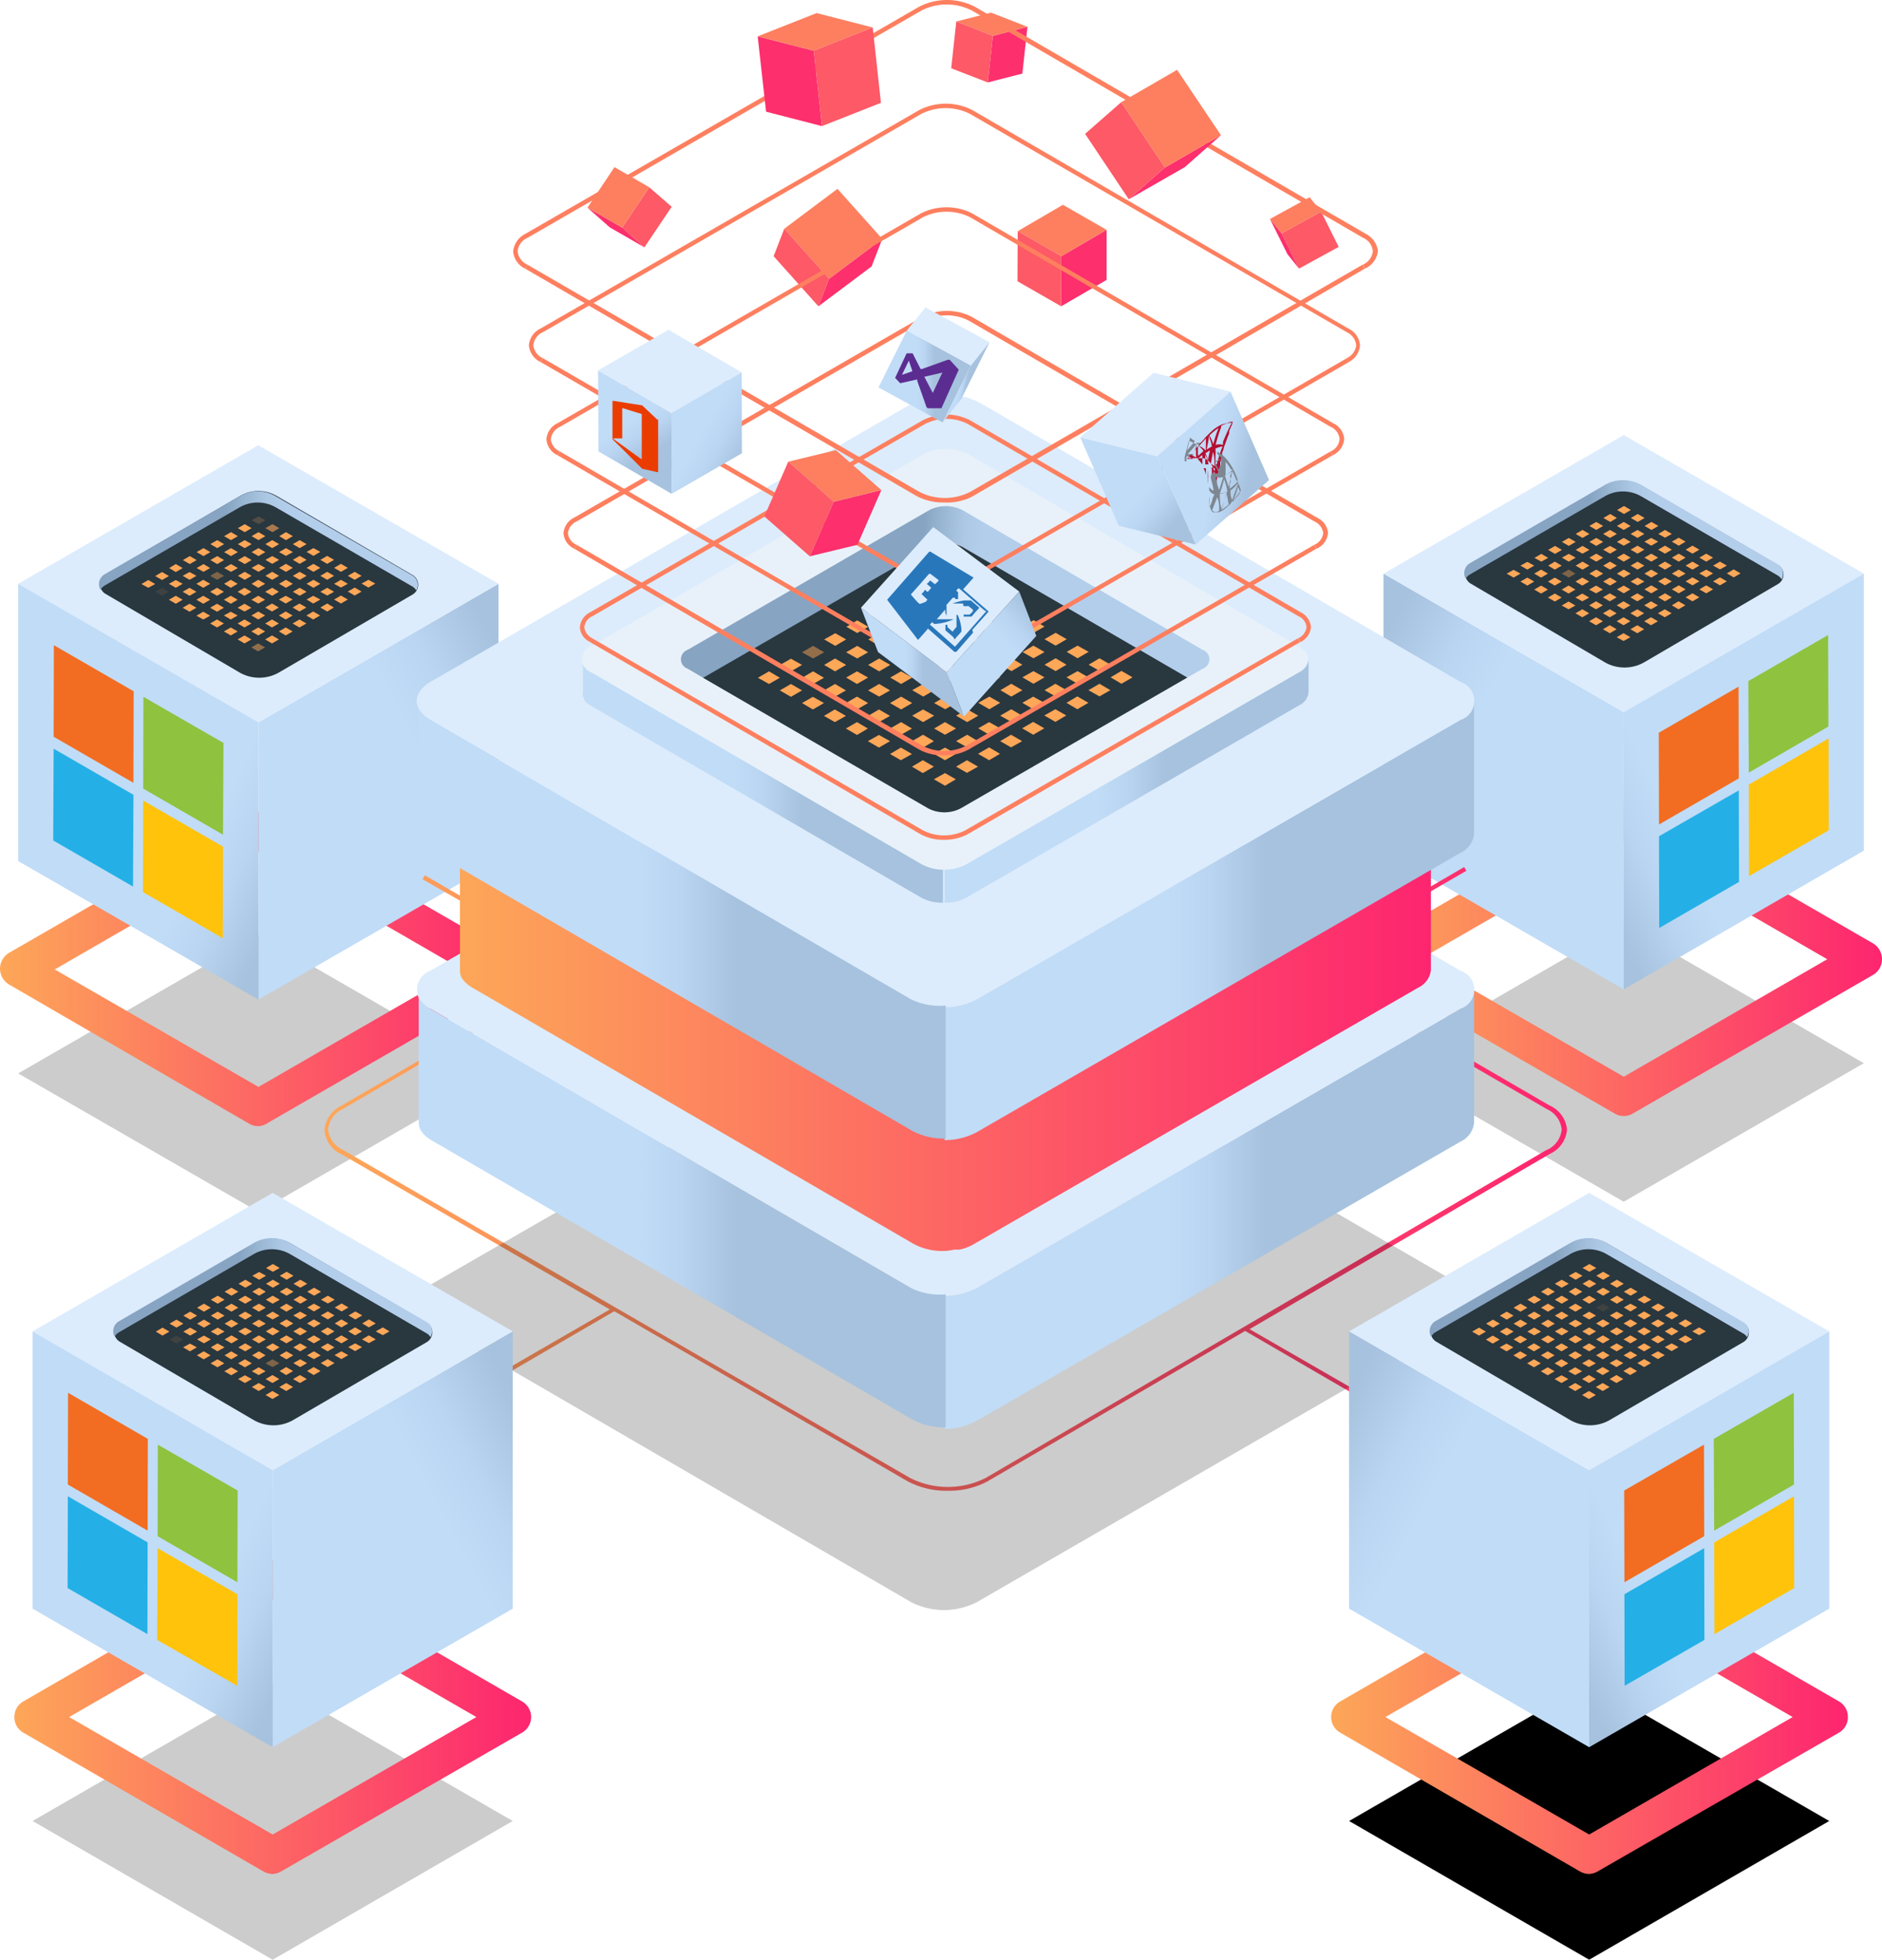 <svg xmlns="http://www.w3.org/2000/svg" xmlns:xlink="http://www.w3.org/1999/xlink" viewBox="0 0 84.9 88.42" xmlns:v="https://vecta.io/nano"><style><![CDATA[.Z{isolation:isolate}.AG{opacity:.4}.AH{opacity:.1}.AI{opacity:.5}.AJ{opacity:.2}.AK{fill:#dcecfc}.AL{opacity:.6}.AM{fill:#fd7f5f}.AN{fill:#fd2f6d}.AO{fill:#fd5966}.AP{fill:#29373f}.AQ{fill:#fda758}.AR{fill:#8fc23e}.AS{fill:#f26d21}.AT{fill:#ffc30c}.AU{fill:#24b0e6}]]></style><defs><linearGradient id="A" x1="-490.88" y1="939.86" x2="-467.57" y2="939.86" gradientUnits="userSpaceOnUse"><stop offset="0" stop-color="#fda758"/><stop offset="1" stop-color="#fd256f"/></linearGradient><linearGradient id="B" x1="76.3" y1="39.76" x2="50.99" y2="26.32" gradientUnits="userSpaceOnUse"><stop offset=".42" stop-color="#c1dcf7"/><stop offset=".5" stop-color="#bad5f1"/><stop offset=".6" stop-color="#a7c3df"/><stop offset=".61" stop-color="#a6c2de"/></linearGradient><linearGradient id="C" x1="84" y1="32.76" x2="63.27" y2="42.48" xlink:href="#B"/><linearGradient id="D" x1="-471.65" y1="920.48" x2="-486.51" y2="920.48" gradientUnits="userSpaceOnUse"><stop offset=".42" stop-color="#b3ceeb"/><stop offset=".48" stop-color="#acc8e5"/><stop offset=".55" stop-color="#99b6d3"/><stop offset=".61" stop-color="#87a4c2"/></linearGradient><linearGradient id="E" x1="-552.47" y1="940.32" x2="-529.16" y2="940.32" xlink:href="#A"/><linearGradient id="F" x1="8.6" y1="40.22" x2="33.91" y2="26.78" xlink:href="#B"/><linearGradient id="G" x1=".9" y1="33.22" x2="21.63" y2="42.94" xlink:href="#B"/><linearGradient id="H" x1="-533.24" y1="920.94" x2="-548.11" y2="920.94" xlink:href="#D"/><linearGradient id="I" x1="-537.86" y1="947.54" x2="-481.81" y2="947.54" xlink:href="#A"/><linearGradient id="J" x1="-509.89" y1="951.14" x2="-485.97" y2="951.14" xlink:href="#B"/><linearGradient id="K" x1="-533.7" y1="951.15" x2="-509.86" y2="951.15" xlink:href="#B"/><linearGradient id="L" x1="-531.84" y1="941.93" x2="-487.97" y2="941.93" xlink:href="#A"/><linearGradient id="M" x1="-509.89" y1="938.11" x2="-485.97" y2="938.11" xlink:href="#B"/><linearGradient id="N" x1="-526.24" y1="931.82" x2="-509.85" y2="931.82" xlink:href="#B"/><linearGradient id="O" x1="-509.88" y1="931.82" x2="-493.43" y2="931.82" xlink:href="#B"/><linearGradient id="P" x1="-502.52" y1="926.79" x2="-516.73" y2="925.88" xlink:href="#D"/><linearGradient id="Q" x1="-533.7" y1="938.12" x2="-509.86" y2="938.12" xlink:href="#B"/><linearGradient id="R" x1="-551.82" y1="974.05" x2="-528.51" y2="974.05" xlink:href="#A"/><linearGradient id="S" x1="9.25" y1="73.95" x2="34.55" y2="60.51" xlink:href="#B"/><linearGradient id="T" x1="1.55" y1="66.95" x2="22.28" y2="76.67" xlink:href="#B"/><linearGradient id="U" x1="-532.59" y1="954.68" x2="-547.46" y2="954.68" xlink:href="#D"/><linearGradient id="V" x1="-492.44" y1="974.05" x2="-469.13" y2="974.05" xlink:href="#A"/><linearGradient id="W" x1="74.74" y1="73.96" x2="49.43" y2="60.51" xlink:href="#B"/><linearGradient id="X" x1="82.44" y1="66.95" x2="61.71" y2="76.68" xlink:href="#B"/><linearGradient id="Y" x1="-473.21" y1="954.68" x2="-488.07" y2="954.68" xlink:href="#D"/><linearGradient id="Z" x1="48.26" y1="19.41" x2="56.04" y2="26.34" xlink:href="#B"/><linearGradient id="a" x1="51.06" y1="20.49" x2="59.75" y2="21.99" xlink:href="#B"/><clipPath  transform="translate(552.47 -896.58)"><path d="M-498.43 916.88l-.13-.17.13-.21.13.17-.13.21z" fill="none"/></clipPath><linearGradient id="c" x1="26.19" y1="15.67" x2="31.32" y2="23.69" xlink:href="#B"/><linearGradient id="d" x1="27.45" y1="17.03" x2="37.6" y2="22.78" xlink:href="#B"/><linearGradient id="e" x1="39.63" y1="16.99" x2="43.8" y2="16.99" xlink:href="#B"/><linearGradient id="f" x1="42.76" y1="17.09" x2="44.18" y2="17.37" xlink:href="#B"/><linearGradient id="g" x1="38.84" y1="29.87" x2="43.49" y2="29.87" xlink:href="#B"/><linearGradient id="h" x1="42.01" y1="31.99" x2="49.86" y2="24.83" xlink:href="#B"/><path id="i" d="M73.26 23.19l-.31-.18.31-.18.31.18-.31.18z"/><path id="j" d="M77.59 25.69l-.31-.17.31-.18.31.18-.31.17z"/><path id="k" d="M72.64 23.55l-.31-.18.31-.18.3.18-.3.18z"/><path id="l" d="M74.49 24.62l-.31-.18.31-.17.31.17-.31.18z"/><path id="m" d="M75.72 27.49l-.3-.18.3-.18.31.18-.31.18z"/><path id="n" d="M42.66 26.26l-.5-.28.5-.29.49.29-.49.28z"/><path id="o" d="M43.65 26.84l-.5-.29.5-.29.5.29-.5.29z"/><path id="p" d="M44.64 27.41l-.49-.29.49-.28.5.28-.5.29z"/><path id="q" d="M45.63 27.98l-.49-.28.49-.29.5.29-.5.28z"/><path id="r" d="M50.59 30.85l-.49-.29.49-.29.5.29-.5.29z"/><path id="s" d="M41.66 26.84l-.5-.29.5-.28.5.28-.5.29z"/><path id="t" d="M44.64 28.56l-.5-.29.5-.29.49.29-.49.29z"/><path id="u" d="M48.61 30.85l-.5-.29.5-.28.49.28-.49.29z"/><path id="v" d="M11.41 64.05l-6-3.51a.52.52 0 0 1 0-.9l6.08-3.54a1.62 1.62 0 0 1 1.62 0l6.15 3.58a.51.51 0 0 1 0 .87l-6 3.5a1.79 1.79 0 0 1-1.85 0z"/><path id="w" d="M14.16 59.17l-.3-.18.3-.17.31.17-.31.18z"/><path id="x" d="M71.69 88.42l10.83-6.26-10.83-6.25-10.83 6.25 10.83 6.26z"/></defs><path d="M73.25 54.22l10.83-6.25-10.83-6.26-10.84 6.26 10.84 6.25z" class="AJ"/><path d="M-479.22 946.93a.74.74 0 0 1-.41-.11l-10.84-6.25a.84.84 0 0 1-.41-.71.84.84 0 0 1 .41-.72l10.84-6.25a.8.8 0 0 1 .82 0l10.83 6.25a.82.82 0 0 1 .41.72.81.81 0 0 1-.41.71l-10.83 6.25a.77.77 0 0 1-.41.11zm-9.19-7.07l9.19 5.3 9.18-5.3-9.18-5.31z" transform="translate(552.47 -896.58)" fill="url(#A)"/><path d="M62.41 38.38l10.84 6.26V32.13l-10.84-6.25v12.5z" fill="url(#B)"/><path d="M73.25 32.13l10.83-6.25-10.83-6.25-10.83 6.25 10.83 6.25z" class="AK"/><path d="M73.25 44.64l10.83-6.26v-12.5l-10.83 6.25v12.51z" fill="url(#C)"/><path d="M72.36 29.86l-6-3.52a.51.51 0 0 1 0-.89l6.07-3.54a1.64 1.64 0 0 1 1.63 0l6.15 3.58a.5.5 0 0 1 0 .86l-6 3.51a1.79 1.79 0 0 1-1.85 0z" class="AP"/><path d="M-486.16 922.5l6.09-3.53a1.64 1.64 0 0 1 1.63 0l6.16 3.57a.52.52 0 0 1 .18.18.5.5 0 0 0-.18-.68l-6.16-3.58a1.64 1.64 0 0 0-1.63 0l-6.09 3.53a.52.52 0 0 0-.19.7.5.5 0 0 1 .19-.19z" transform="translate(552.47 -896.58)" fill="url(#D)"/><g class="AQ"><use xlink:href="#i" class="AJ"/><use xlink:href="#i" x="0.62" y="0.36" class="AL"/><use xlink:href="#i" x="1.24" y="0.72" class="AG"/><path d="M75.11 24.26l-.3-.17.3-.18.31.18-.31.17z"/><use xlink:href="#i" x="2.47" y="1.43" class="AG"/><use xlink:href="#i" x="3.09" y="1.79"/><use xlink:href="#i" x="3.71" y="2.15" class="AG"/><use xlink:href="#j"/><use xlink:href="#i" x="4.95" y="2.86"/><use xlink:href="#k"/><use xlink:href="#i" x="-0.01" y="0.72"/><use xlink:href="#i" x="0.61" y="1.08"/><use xlink:href="#l"/><use xlink:href="#i" x="1.85" y="1.79"/><use xlink:href="#i" x="2.47" y="2.15"/><use xlink:href="#i" x="3.09" y="2.51"/><use xlink:href="#l" x="2.48" y="1.43"/><use xlink:href="#i" x="4.33" y="3.22"/><use xlink:href="#i" x="-1.25" y="0.72"/><use xlink:href="#i" x="-0.63" y="1.08"/><use xlink:href="#j" x="-4.34" y="-1.07"/><use xlink:href="#i" x="0.61" y="1.79" class="AH"/><use xlink:href="#i" x="1.23" y="2.15" class="AG"/><use xlink:href="#i" x="1.85" y="2.51" class="AG"/><use xlink:href="#j" x="-1.86" y="0.36"/><use xlink:href="#i" x="3.09" y="3.22"/><use xlink:href="#i" x="3.71" y="3.58"/><use xlink:href="#i" x="-1.87" y="1.08" class="AG"/><use xlink:href="#i" x="-1.25" y="1.44" class="AG"/><use xlink:href="#l" x="-1.86" y="0.36" class="AH"/><use xlink:href="#i" x="-0.01" y="2.15"/><use xlink:href="#i" x="0.61" y="2.51"/><use xlink:href="#i" x="1.23" y="2.87" class="AI"/><use xlink:href="#l" x="0.62" y="1.79" class="AG"/><use xlink:href="#i" x="2.47" y="3.58"/><use xlink:href="#i" x="3.09" y="3.94"/><use xlink:href="#i" x="-2.49" y="1.44"/><use xlink:href="#j" x="-6.2" y="-0.71"/><use xlink:href="#i" x="-1.25" y="2.15"/><use xlink:href="#i" x="-0.63" y="2.51" class="AL"/><use xlink:href="#i" x="-0.01" y="2.87"/><use xlink:href="#j" x="-3.72" y="0.72"/><use xlink:href="#i" x="1.23" y="3.58"/><use xlink:href="#i" x="1.85" y="3.94"/><use xlink:href="#m" class="AH"/><use xlink:href="#i" x="-3.11" y="1.8"/><use xlink:href="#l" x="-3.72" y="0.72"/><use xlink:href="#i" x="-1.87" y="2.51" class="AG"/><use xlink:href="#i" x="-1.25" y="2.87"/><use xlink:href="#i" x="-0.63" y="3.23" class="AH"/><path d="M73.25 26.77l-.31-.18.31-.17.3.17-.3.18z"/><use xlink:href="#i" x="0.6" y="3.94"/><use xlink:href="#i" x="1.22" y="4.3"/><use xlink:href="#i" x="1.84" y="4.66"/><use xlink:href="#j" x="-8.06" y="-0.35" class="AI"/><use xlink:href="#m" x="-5.58" y="-1.79"/><path d="M70.77 26.06l-.32-.18.32-.18.3.18-.3.18z" class="AG"/><use xlink:href="#i" x="-1.88" y="3.23"/><use xlink:href="#j" x="-5.59" y="1.08"/><use xlink:href="#i" x="-0.64" y="3.94" class="AH"/><use xlink:href="#i" x="-0.02" y="4.3" class="AG"/><use xlink:href="#i" x="0.6" y="4.66"/><use xlink:href="#i" x="1.22" y="5.02" class="AH"/><use xlink:href="#l" x="-5.59" y="1.08"/><use xlink:href="#i" x="-3.74" y="2.87" class="AG"/><use xlink:href="#i" x="-3.12" y="3.23"/><use xlink:href="#i" x="-2.5" y="3.59"/><use xlink:href="#j" x="-6.21" y="1.44"/><use xlink:href="#i" x="-1.26" y="4.3"/><use xlink:href="#i" x="-0.64" y="4.66"/><use xlink:href="#i" x="-0.02" y="5.02" class="AG"/><use xlink:href="#i" x="0.6" y="5.38"/><use xlink:href="#l" x="-6.21" y="1.44"/><use xlink:href="#i" x="-4.36" y="3.23" class="AH"/><use xlink:href="#i" x="-3.74" y="3.59"/><use xlink:href="#i" x="-3.12" y="3.95" class="AI"/><use xlink:href="#j" x="-6.83" y="1.8"/><use xlink:href="#i" x="-1.88" y="4.66"/><use xlink:href="#i" x="-1.26" y="5.02" class="AG"/><use xlink:href="#i" x="-0.64" y="5.38"/><use xlink:href="#j" x="-4.35" y="3.23" class="AI"/></g><path d="M78.87 30.73l.02 4.13 3.59-2.08-.01-4.13-3.6 2.08z" class="AR"/><path d="M74.83 33.06l.01 4.14 3.6-2.08-.01-4.14-3.6 2.08z" class="AS"/><path d="M78.89 35.4l.01 4.13 3.6-2.07-.01-4.14-3.6 2.08z" class="AT"/><path d="M74.84 37.73l.01 4.14 3.6-2.08-.01-4.13-3.6 2.07z" class="AU"/><path d="M11.66 54.68L.82 48.43l10.83-6.25 10.84 6.25-10.83 6.25z" class="AJ"/><path d="M-540.81 947.39a.78.78 0 0 1-.42-.11l-10.83-6.28a.84.84 0 0 1-.41-.71.84.84 0 0 1 .41-.72l10.83-6.25a.82.82 0 0 1 .83 0l10.83 6.25a.84.84 0 0 1 .41.72.84.84 0 0 1-.41.71l-10.83 6.25a.77.77 0 0 1-.41.14zm-9.19-7.07l9.19 5.3 9.18-5.3-9.18-5.31z" transform="translate(552.47 -896.58)" fill="url(#E)"/><path d="M22.49 38.85L11.66 45.1V32.59l10.83-6.25v12.51z" fill="url(#F)"/><path d="M11.66 32.59L.82 26.34l10.83-6.25 10.84 6.25-10.83 6.25z" class="AK"/><path d="M11.66 45.1L.82 38.85V26.34l10.84 6.25V45.1z" fill="url(#G)"/><path d="M10.77 30.32l-6-3.52a.51.51 0 0 1 0-.89l6.07-3.54a1.64 1.64 0 0 1 1.63 0l6.15 3.58a.51.51 0 0 1 0 .87l-6 3.5a1.79 1.79 0 0 1-1.85 0z" class="AP"/><path d="M-547.75 923l6.09-3.53a1.64 1.64 0 0 1 1.63 0l6.16 3.57a.52.52 0 0 1 .18.18.5.5 0 0 0-.18-.68l-6.16-3.57a1.59 1.59 0 0 0-1.63 0l-6.09 3.52a.52.52 0 0 0-.19.7.57.57 0 0 1 .19-.19z" transform="translate(552.47 -896.58)" fill="url(#H)"/><g class="AQ"><path d="M11.67 23.65l-.31-.18.3-.17.31.17-.3.18z" class="AJ"/><path d="M12.29 24.01l-.32-.18.32-.18.31.18-.31.18z" class="AL"/><use xlink:href="#m" x="-62.82" y="-3.12" class="AG"/><use xlink:href="#i" x="-59.74" y="1.54"/><use xlink:href="#l" x="-60.35" y="0.46" class="AG"/><use xlink:href="#i" x="-58.5" y="2.25"/><use xlink:href="#i" x="-57.88" y="2.61" class="AG"/><use xlink:href="#i" x="-57.26" y="2.97"/><use xlink:href="#l" x="-57.87" y="1.89"/><use xlink:href="#i" x="-62.22" y="0.82"/><use xlink:href="#i" x="-61.6" y="1.18"/><use xlink:href="#i" x="-60.98" y="1.54"/><use xlink:href="#j" x="-64.69" y="-0.61"/><use xlink:href="#i" x="-59.74" y="2.25"/><use xlink:href="#i" x="-59.12" y="2.61"/><use xlink:href="#i" x="-58.5" y="2.97"/><use xlink:href="#j" x="-62.21" y="0.82"/><use xlink:href="#i" x="-57.26" y="3.68"/><use xlink:href="#i" x="-62.84" y="1.18"/><use xlink:href="#i" x="-62.22" y="1.54"/><use xlink:href="#i" x="-61.6" y="1.9"/><use xlink:href="#l" x="-62.21" y="0.82" class="AH"/><use xlink:href="#i" x="-60.36" y="2.61" class="AG"/><use xlink:href="#i" x="-59.74" y="2.97" class="AG"/><use xlink:href="#i" x="-59.12" y="3.33"/><use xlink:href="#j" x="-62.83" y="1.18"/><use xlink:href="#i" x="-57.88" y="4.04"/><use xlink:href="#i" x="-63.46" y="1.54" class="AG"/><use xlink:href="#i" x="-62.84" y="1.9" class="AG"/><use xlink:href="#i" x="-62.22" y="2.26" class="AH"/><use xlink:href="#l" x="-62.83" y="1.18"/><use xlink:href="#i" x="-60.98" y="2.97"/><use xlink:href="#i" x="-60.36" y="3.33" class="AI"/><use xlink:href="#i" x="-59.74" y="3.69" class="AG"/><path d="M14.13 27.23l-.3-.18.3-.17.32.17-.32.18z"/><use xlink:href="#k" x="-57.88" y="4.04"/><use xlink:href="#i" x="-64.08" y="1.9"/><use xlink:href="#i" x="-63.46" y="2.26"/><use xlink:href="#j" x="-67.17" y="0.11"/><use xlink:href="#i" x="-62.22" y="2.97" class="AL"/><use xlink:href="#m" x="-64.07" y="-0.97"/><path d="M12.28 26.88l-.32-.18.32-.18.3.18-.3.18z"/><use xlink:href="#l" x="-61.6" y="2.61"/><use xlink:href="#i" x="-59.75" y="4.4"/><use xlink:href="#i" x="-59.13" y="4.76" class="AH"/><use xlink:href="#i" x="-64.7" y="2.26"/><path d="M9.18 25.8l-.31-.17.31-.18.3.18-.3.17z"/><path d="M9.79 26.16l-.31-.18.31-.18.32.18-.32.18z" class="AG"/><use xlink:href="#m" x="-65.31" y="-0.97"/><use xlink:href="#i" x="-62.23" y="3.69" class="AH"/><use xlink:href="#j" x="-65.94" y="1.54"/><use xlink:href="#i" x="-60.99" y="4.4"/><use xlink:href="#i" x="-60.37" y="4.76"/><use xlink:href="#i" x="-59.75" y="5.12"/><use xlink:href="#m" x="-67.79" y="-1.68" class="AI"/><use xlink:href="#l" x="-65.94" y="1.54"/><use xlink:href="#i" x="-64.09" y="3.33" class="AG"/><use xlink:href="#i" x="-63.47" y="3.69"/><use xlink:href="#i" x="-62.85" y="4.05"/><use xlink:href="#j" x="-66.56" y="1.9" class="AH"/><use xlink:href="#i" x="-61.61" y="4.76" class="AG"/><use xlink:href="#i" x="-60.99" y="5.12"/><use xlink:href="#i" x="-60.37" y="5.48" class="AH"/><path d="M7.31 26.17L7 25.99l.31-.18.31.18-.31.18z"/><use xlink:href="#l" x="-66.56" y="1.9" class="AG"/><use xlink:href="#i" x="-64.71" y="3.69"/><use xlink:href="#i" x="-64.09" y="4.05"/><use xlink:href="#i" x="-63.47" y="4.41"/><use xlink:href="#l" x="-64.08" y="3.33"/><use xlink:href="#i" x="-62.23" y="5.12"/><use xlink:href="#i" x="-61.61" y="5.48" class="AG"/><use xlink:href="#i" x="-60.99" y="5.84"/><use xlink:href="#j" x="-70.9" y="0.83"/><path d="M7.31 26.88L7 26.7l.31-.18.31.18-.31.18z" class="AH"/><use xlink:href="#i" x="-65.33" y="4.05"/><use xlink:href="#i" x="-64.71" y="4.41" class="AI"/><use xlink:href="#j" x="-68.42" y="2.26"/><use xlink:href="#i" x="-63.47" y="5.12"/><use xlink:href="#i" x="-62.85" y="5.48" class="AG"/><use xlink:href="#i" x="-62.23" y="5.84"/><path d="M11.64 29.39l-.3-.18.3-.18.32.18-.32.18z" class="AI"/></g><path d="M6.03 31.19l-.01 4.13-3.6-2.08.01-4.13 3.6 2.08z" class="AS"/><path d="M10.08 33.52l-.02 4.14-3.6-2.08.01-4.14 3.61 2.08z" class="AR"/><path d="M6.02 35.86L6 40l-3.6-2.08.02-4.14 3.6 2.08z" class="AU"/><path d="M10.06 38.2l-.01 4.13-3.6-2.08.01-4.13 3.6 2.08z" class="AT"/><path d="M-482.58 946.45l-11-6.39 7.26-4.19-.1-.17-7.38 4.3-14.32-8.31a4 4 0 0 0-3.62 0l-14.5 8.47-7.07-4.09-.1.18 7 4-10.66 6.22a1.33 1.33 0 0 0-.76 1.1 1.3 1.3 0 0 0 .77 1.09l12.1 7-8.49 4.91.1.17 8.59-5 13.23 7.67a3.7 3.7 0 0 0 1.81.43 3.67 3.67 0 0 0 1.81-.43l11.61-6.78 8.6 5 .1-.18-8.5-4.9 13.55-7.91a1.32 1.32 0 0 0 .77-1.1 1.33 1.33 0 0 0-.8-1.09zm-.1 2L-508 963.26a3.78 3.78 0 0 1-3.42 0l-25.58-14.8a1.14 1.14 0 0 1-.67-.92 1.13 1.13 0 0 1 .66-.92l25.36-14.8a3.41 3.41 0 0 1 1.71-.41 3.41 3.41 0 0 1 1.71.41l25.54 14.8a1.14 1.14 0 0 1 .67.92 1.13 1.13 0 0 1-.66.92z" transform="translate(552.47 -896.58)" fill="url(#I)"/><g class="AJ"><path d="M19.41 57.97a.91.91 0 0 0 0 1.71l21.7 12.61a3.26 3.26 0 0 0 2.95 0l21.83-12.61a.9.9 0 0 0 0-1.71L44.2 45.42a3.2 3.2 0 0 0-3 0z"/></g><path d="M-486.59 942.09l-21.83 12.61a3 3 0 0 1-1.44.35v6a3 3 0 0 0 1.44-.36l21.83-12.6a1.06 1.06 0 0 0 .62-.86v-6a1.06 1.06 0 0 1-.62.86z" transform="translate(552.47 -896.58)" fill="url(#J)"/><path d="M19.41 43.8a.91.91 0 0 0 0 1.71l21.7 12.61a3.26 3.26 0 0 0 2.95 0l21.83-12.61a.9.9 0 0 0 0-1.71L44.2 31.2a3.26 3.26 0 0 0-3 0z" class="AK"/><g transform="translate(552.47 -896.58)"><path d="M-511.37 954.7l-21.7-12.61a1.5 1.5 0 0 1-.31-.24l-.06-.07a.7.7 0 0 1-.14-.21.43.43 0 0 1 0-.07.75.75 0 0 1 0-.26v6a.8.8 0 0 0 .05.26h0 0a.85.85 0 0 0 .14.21l.06.07a2 2 0 0 0 .31.24l21.7 12.6a3 3 0 0 0 1.51.36v-6a3 3 0 0 1-1.56-.28z" fill="url(#K)"/><path class="Z" d="M-488.54 931.54l-20.06 11.59a2.94 2.94 0 0 1-.63.24h-.24a2.91 2.91 0 0 1-1.84-.27l-19.94-11.59a1.24 1.24 0 0 1-.28-.22l-.07-.06a1.45 1.45 0 0 1-.12-.19.43.43 0 0 0 0-.07.69.69 0 0 1 0-.24v9.67a.69.69 0 0 0 .05.24h0a.59.59 0 0 0 .13.19.2.2 0 0 0 .06.07 1.6 1.6 0 0 0 .28.22l19.94 11.58a2.72 2.72 0 0 0 1.39.32h0a2.32 2.32 0 0 0 .45-.06h.24a2.17 2.17 0 0 0 .63-.24l20.06-11.58a1 1 0 0 0 .57-.79v-9.67a1 1 0 0 1-.62.86z" fill="url(#L)"/><path d="M-486.59 929.06l-21.83 12.61a3 3 0 0 1-1.44.35v6a3.07 3.07 0 0 0 1.44-.35l21.83-12.61a1.06 1.06 0 0 0 .62-.86v-6a1 1 0 0 1-.62.86z" fill="url(#M)"/></g><path d="M19.41 30.77c-.81.48-.82 1.24 0 1.71l21.7 12.61a3.26 3.26 0 0 0 2.95 0l21.83-12.61a.9.9 0 0 0 0-1.71L44.2 18.17a3.26 3.26 0 0 0-3 0z" class="AK"/><g transform="translate(552.47 -896.58)"><path d="M-510.89 935.57l-14.91-8.66a1 1 0 0 1-.28-.24v-.07a.58.58 0 0 1-.09-.27v1.49a.48.48 0 0 0 0 .2l.05.07v.07a.8.8 0 0 0 .27.24l14.92 8.67a2 2 0 0 0 1 .24v-1.49a2.05 2.05 0 0 1-.96-.25z" fill="url(#N)"/><path d="M-493.86 926.91l-15 8.66a2.09 2.09 0 0 1-1 .25v1.49a2 2 0 0 0 1-.24l15-8.67a.71.71 0 0 0 .42-.59v-1.49a.71.71 0 0 1-.42.59z" fill="url(#O)"/></g><path d="M26.67 29.16a.62.62 0 0 0 0 1.17l14.91 8.66a2.18 2.18 0 0 0 2 0l15-8.66c.56-.32.57-.85 0-1.17l-14.91-8.67a2.27 2.27 0 0 0-2 0z" fill="#e8f1f9"/><path d="M-498.21 926.75l-.7.4-10.22 5.9a1.59 1.59 0 0 1-1.47 0l-10.15-5.89-.7-.41a.45.45 0 0 1 0-.85l10.91-6.31a1.67 1.67 0 0 1 1.48 0l10.84 6.31a.45.45 0 0 1 .01.85z" transform="translate(552.47 -896.58)" fill="url(#P)"/><path d="M53.56 30.57l-10.22 5.9a1.59 1.59 0 0 1-1.47 0l-10.15-5.89 10.22-5.9a1.61 1.61 0 0 1 1.48 0z" class="AP"/><g class="AQ"><use xlink:href="#n" class="AJ"/><use xlink:href="#o" class="AL"/><use xlink:href="#p" class="AG"/><use xlink:href="#q"/><use xlink:href="#n" x="3.97" y="2.29" class="AG"/><use xlink:href="#o" x="3.97" y="2.29"/><use xlink:href="#p" x="3.97" y="2.29" class="AG"/><use xlink:href="#q" x="3.97" y="2.29"/><use xlink:href="#r"/><use xlink:href="#s"/><use xlink:href="#q" x="-2.98" y="-0.57"/><use xlink:href="#n" x="0.99" y="1.72"/><use xlink:href="#t"/><use xlink:href="#s" x="3.97" y="2.29"/><use xlink:href="#q" x="0.99" y="1.72"/><use xlink:href="#t" x="2.98" y="1.72"/><use xlink:href="#u"/><use xlink:href="#n" x="6.94" y="5.16"/><use xlink:href="#q" x="-4.97" y="-0.57"/><use xlink:href="#t" x="-2.98" y="-0.57"/><use xlink:href="#s" x="0.99" y="1.72"/><use xlink:href="#q" x="-1.99" y="1.15" class="AH"/><use xlink:href="#q" x="-1" y="1.72" class="AG"/><use xlink:href="#t" x="0.99" y="1.72" class="AG"/><use xlink:href="#s" x="4.96" y="4.01"/><use xlink:href="#q" x="1.98" y="3.44"/><use xlink:href="#r" x="-1.99" y="1.15"/><use xlink:href="#u" x="-8.94" y="-2.86" class="AG"/><use xlink:href="#s" x="-1" y="1.72" class="AG"/><use xlink:href="#q" x="-3.98" y="1.15" class="AH"/><use xlink:href="#t" x="-1.99" y="1.15"/><use xlink:href="#u" x="-4.97" y="-0.57"/><path d="M44.63 30.85l-.5-.28.5-.29.5.29-.5.28z" class="AI"/><use xlink:href="#r" x="-4.97" y="0.58" class="AG"/><use xlink:href="#p" x="1.97" y="4.59"/><use xlink:href="#u" x="-1" y="1.72"/><use xlink:href="#q" x="-6.96" y="0.58"/><use xlink:href="#r" x="-10.93" y="-1.71"/><use xlink:href="#u" x="-7.95" y="-1.14"/><path d="M41.65 30.28l-.5-.28.5-.29.5.29-.5.28z" class="AL"/><use xlink:href="#r" x="-7.95" y="0.01"/><use xlink:href="#p" x="-1.01" y="4.02"/><use xlink:href="#u" x="-3.98" y="1.15"/><use xlink:href="#n" x="2.96" y="6.31"/><use xlink:href="#o" x="2.96" y="6.31" class="AH"/><use xlink:href="#u" x="-10.93" y="-1.71"/><use xlink:href="#n" x="-3.99" y="3.45"/><use xlink:href="#o" x="-3.99" y="3.45" class="AG"/><use xlink:href="#p" x="-3.99" y="3.45"/><use xlink:href="#u" x="-6.96" y="0.58" class="AH"/><use xlink:href="#n" x="-0.02" y="5.74"/><use xlink:href="#o" x="-0.02" y="5.74"/><use xlink:href="#p" x="-0.02" y="5.74"/><use xlink:href="#q" x="-0.02" y="5.74"/><path d="M36.68 29.71l-.5-.28.5-.29.5.29-.5.28z" class="AI"/><use xlink:href="#r" x="-12.92" y="-0.56"/><use xlink:href="#p" x="-5.98" y="3.45" class="AG"/><use xlink:href="#n" x="-3" y="5.17"/><use xlink:href="#o" x="-3" y="5.17"/><use xlink:href="#p" x="-3" y="5.17" class="AH"/><use xlink:href="#q" x="-3" y="5.17" class="AG"/><use xlink:href="#n" x="0.97" y="7.46"/><use xlink:href="#t" x="-0.02" y="5.74" class="AH"/><use xlink:href="#p" x="-8.96" y="2.88"/><use xlink:href="#n" x="-5.98" y="4.6" class="AG"/><use xlink:href="#n" x="-4.99" y="5.17"/><use xlink:href="#o" x="-4.99" y="5.17"/><use xlink:href="#q" x="-5.98" y="4.6"/><use xlink:href="#n" x="-2.01" y="6.89"/><use xlink:href="#t" x="-3" y="5.17"/><use xlink:href="#s" x="0.97" y="7.46" class="AG"/><use xlink:href="#q" x="-2.01" y="6.89"/><use xlink:href="#n" x="-7.97" y="4.6"/><use xlink:href="#o" x="-7.97" y="4.6" class="AH"/><use xlink:href="#p" x="-7.97" y="4.6"/><use xlink:href="#q" x="-7.97" y="4.6" class="AI"/><use xlink:href="#t" x="-5.98" y="4.6"/><use xlink:href="#s" x="-2.01" y="6.89"/><use xlink:href="#q" x="-4.99" y="6.32" class="AG"/><use xlink:href="#r" x="-8.96" y="4.03"/><use xlink:href="#u" x="-5.98" y="4.6" class="AI"/></g><path d="M-511.37 941.67l-21.7-12.61a1.92 1.92 0 0 1-.31-.23l-.06-.08a.66.66 0 0 1-.14-.2.43.43 0 0 0 0-.07.86.86 0 0 1 0-.27v6a.75.75 0 0 0 .05.26h0 0a.85.85 0 0 0 .14.21l.06.07a1.5 1.5 0 0 0 .31.24l21.7 12.61a3 3 0 0 0 1.51.35v-6a3 3 0 0 1-1.56-.28z" transform="translate(552.47 -896.58)" fill="url(#Q)"/><g class="AM"><path d="M42.58 26.47a2.37 2.37 0 0 1-1.2-.29l-17-9.85.11-.17 17 9.85a2.46 2.46 0 0 0 2.21 0l17.06-9.85.1.17-17.06 9.85a2.41 2.41 0 0 1-1.22.29z"/><path d="M58.66 28.97l-.1-.17a.64.64 0 0 0 .38-.51.6.6 0 0 0-.37-.49l-14.91-8.67a2.12 2.12 0 0 0-1.93 0l-15 8.67a.6.6 0 0 0-.37.5.63.63 0 0 0 .37.5l-.1.17a.78.78 0 0 1-.47-.67.83.83 0 0 1 .47-.68l15-8.66a2.35 2.35 0 0 1 2.13 0l14.91 8.66a.83.83 0 0 1 .47.67.82.82 0 0 1-.48.68z"/></g><g class="Z"><path d="M26.5 9.37l1.01.89 1.56.9-1-.89-1.57-.9z" class="AN"/><path d="M28.07 10.27l1 .89 1.23-1.83-1.01-.88-1.22 1.82z" class="AO"/><path d="M27.72 7.54L26.5 9.37l1.57.9 1.22-1.82-1.57-.91z" class="AM"/><path d="M36.53 25.1l2.15-.52 1.08-2.47-2.15.53-1.08 2.46z" class="AN"/><path d="M37.61 22.64l2.15-.53-2.05-1.8-2.15.52 2.05 1.81z" class="AM"/><path d="M35.56 20.83l-1.08 2.47 2.05 1.8 1.08-2.46-2.05-1.81z" class="AO"/><path d="M47.87 13.82l2.05-1.19v-2.26l-2.04 1.19-.01 2.26z" class="AN"/><path d="M47.88 11.56l2.04-1.19-1.97-1.13-2.04 1.19 1.97 1.13z" class="AM"/><path d="M45.91 10.43l-.01 2.26 1.97 1.13.01-2.26-1.97-1.13z" class="AO"/><path d="M58.6 12.12l1.79-.98-.79-1.59-1.79.98.79 1.59z" class="AO"/><path d="M57.81 10.53l1.79-.98-.52-.65-1.79.98.52.65z" class="AM"/><path d="M57.29 9.88l.79 1.59.52.65-.79-1.59-.52-.65z" class="AN"/><path d="M36.92 13.82l2.4-1.8.48-1.24-2.4 1.8-.48 1.24z" class="AN"/><path d="M37.4 12.58l2.4-1.8-2.02-2.26-2.4 1.8 2.02 2.26z" class="AM"/><path d="M34.9 11.56l2.02 2.26.48-1.24-2.02-2.26-.48 1.24z" class="AO"/><path d="M44.56 3.72l1.56-.4.23-2.11-1.56.41-.23 2.1z" class="AN"/><path d="M44.79 1.62l1.56-.41-1.64-.64-1.57.4 1.65.65z" class="AM"/><path d="M43.14.97l-.23 2.11 1.65.64.23-2.1-1.65-.65z" class="AO"/></g><g class="AM"><path d="M59.39 24.76l-.1-.18a.64.64 0 0 0 .4-.53.65.65 0 0 0-.39-.52l-15.59-9.06a2.18 2.18 0 0 0-2 0l-15.7 9.06a.65.65 0 0 0-.39.53.65.65 0 0 0 .39.52l-.1.18a.84.84 0 0 1-.49-.7.85.85 0 0 1 .49-.71l15.7-9.06a2.48 2.48 0 0 1 2.22 0l15.59 9.07a.85.85 0 0 1 .49.69.87.87 0 0 1-.52.71zm.73-4.22l-.1-.17a.67.67 0 0 0 .41-.56.66.66 0 0 0-.4-.55L43.76 9.8a2.39 2.39 0 0 0-2.12 0l-16.38 9.46a.69.69 0 0 0-.41.56.67.67 0 0 0 .41.55l-.11.17a.87.87 0 0 1-.5-.72.87.87 0 0 1 .51-.73l16.38-9.46a2.56 2.56 0 0 1 2.32 0l16.27 9.46a.86.86 0 0 1 .51.72.89.89 0 0 1-.52.73zm.73-4.21l-.1-.17a.72.72 0 0 0 .43-.59.73.73 0 0 0-.42-.58l-17-9.85a2.44 2.44 0 0 0-2.2 0l-17.07 9.85a.72.72 0 0 0-.43.59.72.72 0 0 0 .43.58l-.11.17a.91.91 0 0 1-.52-.75.92.92 0 0 1 .53-.76l17.07-9.85a2.63 2.63 0 0 1 2.41 0l16.95 9.85a.91.91 0 0 1 .53.75.91.91 0 0 1-.5.76zm.73-4.21l-.1-.18a.74.74 0 0 0 .45-.61.73.73 0 0 0-.44-.6L43.85.48a2.5 2.5 0 0 0-2.29 0L23.8 10.73a.74.74 0 0 0-.45.61.75.75 0 0 0 .44.6l-.1.18a.94.94 0 0 1-.54-.78 1 1 0 0 1 .55-.79L41.47.3a2.75 2.75 0 0 1 2.5 0l17.64 10.25a1 1 0 0 1 .55.78 1 1 0 0 1-.58.79zM42.59 37.89a2.13 2.13 0 0 1-1.06-.25l-14.91-8.67.1-.17 14.91 8.66a2.1 2.1 0 0 0 1.92 0l15-8.66.1.17-15 8.67a2.22 2.22 0 0 1-1.06.25z"/><path d="M59.29 24.58L43.6 33.64a2.18 2.18 0 0 1-2 0l-15.59-9.06-.1.18 15.56 9.06a2.2 2.2 0 0 0 1.11.26 2.25 2.25 0 0 0 1.11-.26l15.69-9.06zm-16.71 5.7a2.3 2.3 0 0 1-1.15-.28l-16.28-9.46.11-.17 16.27 9.46a2.37 2.37 0 0 0 2.11 0l16.38-9.46.1.17L43.74 30a2.32 2.32 0 0 1-1.16.28zm0-7.61a2.54 2.54 0 0 1-1.25-.3L23.69 12.12l.1-.18 17.68 10.25a2.52 2.52 0 0 0 2.3 0l17.7-10.25.1.18-17.74 10.3a2.54 2.54 0 0 1-1.25.25z"/></g><path d="M12.3 88.42L1.47 82.16l10.83-6.25 10.83 6.25-10.83 6.26z" class="AJ"/><path d="M-540.17 981.13a.87.87 0 0 1-.41-.11l-10.83-6.26a.8.8 0 0 1-.41-.71.8.8 0 0 1 .41-.71l10.83-6.26a.85.85 0 0 1 .82 0l10.83 6.26a.81.81 0 0 1 0 1.42l-10.83 6.24a.84.84 0 0 1-.41.13zm-9.18-7.08l9.18 5.3 9.19-5.3-9.19-5.3z" transform="translate(552.47 -896.58)" fill="url(#R)"/><path d="M23.13 72.58L12.3 78.83v-12.5l10.83-6.26v12.51z" fill="url(#S)"/><path d="M12.3 66.33L1.47 60.07l10.83-6.25 10.83 6.25-10.83 6.26z" class="AK"/><path d="M12.3 78.83L1.47 72.58V60.07l10.83 6.26v12.5z" fill="url(#T)"/><use xlink:href="#v" class="AP"/><path d="M-547.1 956.69l6.08-3.53a1.64 1.64 0 0 1 1.63 0l6.17 3.58a.46.46 0 0 1 .17.17.49.49 0 0 0-.17-.68l-6.17-3.57a1.64 1.64 0 0 0-1.63 0l-6.08 3.53a.52.52 0 0 0-.2.7.55.55 0 0 1 .2-.2z" transform="translate(552.47 -896.58)" fill="url(#U)"/><g class="AQ"><use xlink:href="#j" x="-65.28" y="31.69" class="AJ"/><use xlink:href="#i" x="-60.33" y="34.55" class="AL"/><use xlink:href="#i" x="-59.71" y="34.91" class="AG"/><use xlink:href="#i" x="-59.09" y="35.27"/><use xlink:href="#j" x="-62.8" y="33.12" class="AG"/><use xlink:href="#i" x="-57.85" y="35.98"/><use xlink:href="#i" x="-57.23" y="36.34" class="AG"/><use xlink:href="#m" x="-59.08" y="32.4"/><path d="M17.27 60.24l-.32-.17.32-.18.3.18-.3.17z"/><use xlink:href="#l" x="-62.8" y="33.12"/><use xlink:href="#i" x="-60.95" y="34.91"/><use xlink:href="#i" x="-60.33" y="35.27"/><use xlink:href="#i" x="-59.71" y="35.63"/><use xlink:href="#w"/><path d="M14.79 59.53l-.32-.18.32-.18.3.18-.3.18z"/><use xlink:href="#m" x="-60.32" y="32.4"/><use xlink:href="#i" x="-57.24" y="37.06"/><use xlink:href="#j" x="-60.95" y="34.91"/><use xlink:href="#i" x="-62.19" y="34.91"/><use xlink:href="#k" x="-60.95" y="34.91"/><path d="M12.3 58.82l-.31-.18.31-.18.32.18-.32.18z"/><use xlink:href="#m" x="-62.8" y="31.69" class="AH"/><use xlink:href="#l" x="-60.95" y="34.91" class="AG"/><use xlink:href="#i" x="-59.1" y="36.7" class="AG"/><use xlink:href="#i" x="-58.48" y="37.06"/><use xlink:href="#i" x="-57.86" y="37.42"/><use xlink:href="#l" x="-58.47" y="36.34"/><use xlink:href="#i" x="-62.82" y="35.27" class="AG"/><use xlink:href="#i" x="-62.2" y="35.63" class="AG"/><use xlink:href="#i" x="-61.58" y="35.99" class="AH"/><use xlink:href="#j" x="-65.29" y="33.84"/><use xlink:href="#i" x="-60.34" y="36.7"/><use xlink:href="#i" x="-59.72" y="37.06" class="AI"/><use xlink:href="#i" x="-59.1" y="37.42" class="AG"/><use xlink:href="#i" x="-58.48" y="37.78"/><use xlink:href="#l" x="-59.09" y="36.7"/><use xlink:href="#i" x="-63.44" y="35.63"/><use xlink:href="#i" x="-62.82" y="35.99"/><use xlink:href="#i" x="-62.2" y="36.35"/><use xlink:href="#j" x="-65.91" y="34.2" class="AL"/><use xlink:href="#i" x="-60.96" y="37.06"/><use xlink:href="#i" x="-60.34" y="37.42"/><use xlink:href="#i" x="-59.72" y="37.78"/><use xlink:href="#j" x="-63.43" y="35.63"/><use xlink:href="#i" x="-58.48" y="38.49" class="AH"/><path d="M9.2 59.18L8.89 59l.31-.18.31.18-.31.18z"/><use xlink:href="#i" x="-63.44" y="36.35"/><use xlink:href="#i" x="-62.82" y="36.71" class="AG"/><use xlink:href="#l" x="-63.43" y="35.63"/><use xlink:href="#i" x="-61.58" y="37.42" class="AH"/><use xlink:href="#i" x="-60.96" y="37.78"/><use xlink:href="#i" x="-60.34" y="38.14"/><use xlink:href="#l" x="-60.95" y="37.06"/><use xlink:href="#m" x="-61.57" y="34.55"/><use xlink:href="#i" x="-64.68" y="36.35" class="AI"/><use xlink:href="#i" x="-64.06" y="36.71"/><use xlink:href="#j" x="-67.77" y="34.56" class="AG"/><use xlink:href="#i" x="-62.82" y="37.42"/><use xlink:href="#i" x="-62.2" y="37.78"/><use xlink:href="#k" x="-60.96" y="37.78" class="AH"/><path d="M12.29 61.68l-.31-.17.31-.18.32.18-.32.17z" class="AG"/><use xlink:href="#m" x="-62.81" y="34.55"/><use xlink:href="#i" x="-59.73" y="39.21" class="AH"/><use xlink:href="#i" x="-65.3" y="36.71"/><use xlink:href="#i" x="-64.68" y="37.07" class="AG"/><use xlink:href="#l" x="-65.29" y="35.99"/><path d="M9.81 60.97l-.3-.18.3-.18.32.18-.32.18z"/><use xlink:href="#m" x="-65.29" y="33.84"/><use xlink:href="#i" x="-62.21" y="38.5"/><use xlink:href="#j" x="-65.92" y="36.35"/><use xlink:href="#i" x="-60.97" y="39.21" class="AG"/><use xlink:href="#i" x="-60.35" y="39.57"/><use xlink:href="#m" x="-68.39" y="32.77"/><path d="M7.96 60.62l-.32-.18.32-.18.3.18-.3.18z" class="AH"/><use xlink:href="#l" x="-65.92" y="36.35"/><use xlink:href="#i" x="-64.07" y="38.14" class="AI"/><use xlink:href="#i" x="-63.45" y="38.5"/><use xlink:href="#i" x="-62.83" y="38.86"/><use xlink:href="#l" x="-63.44" y="37.78" class="AG"/><use xlink:href="#i" x="-61.59" y="39.57"/><use xlink:href="#i" x="-60.97" y="39.93" class="AI"/></g><path d="M6.67 64.92l-.01 4.14-3.6-2.08.01-4.14 3.6 2.08z" class="AS"/><path d="M10.72 67.25l-.01 4.14-3.6-2.08.01-4.13 3.6 2.07z" class="AR"/><path d="M6.66 69.59l-.01 4.14-3.6-2.08.01-4.14 3.6 2.08z" class="AU"/><path d="M10.71 71.93l-.01 4.13-3.61-2.07.02-4.14 3.6 2.08z" class="AT"/><use xlink:href="#x" class="AJ"/><path d="M-480.78 981.13a.87.87 0 0 1-.41-.11l-10.81-6.26a.81.81 0 0 1 0-1.42l10.83-6.26a.85.85 0 0 1 .82 0l10.83 6.26a.8.8 0 0 1 .41.71.8.8 0 0 1-.41.71l-10.85 6.24a.87.87 0 0 1-.41.13zm-9.19-7.08l9.19 5.3 9.18-5.3-9.18-5.3z" transform="translate(552.47 -896.58)" fill="url(#V)"/><path d="M60.86 72.58l10.83 6.25v-12.5l-10.83-6.26v12.51z" fill="url(#W)"/><use xlink:href="#x" y="-22.09" class="AK"/><path d="M71.69 78.83l10.83-6.25V60.07l-10.83 6.26v12.5z" fill="url(#X)"/><use xlink:href="#v" x="59.39" class="AP"/><path d="M-487.72 956.69l6.09-3.53a1.64 1.64 0 0 1 1.63 0l6.16 3.58a.42.42 0 0 1 .18.17.48.48 0 0 0-.18-.68l-6.16-3.57a1.64 1.64 0 0 0-1.63 0l-6.09 3.53a.52.52 0 0 0-.19.7.52.52 0 0 1 .19-.2z" transform="translate(552.47 -896.58)" fill="url(#Y)"/><g class="AQ"><use xlink:href="#j" x="-5.89" y="31.69" class="AJ"/><use xlink:href="#i" x="-0.94" y="34.55" class="AL"/><use xlink:href="#i" x="-0.32" y="34.91" class="AG"/><use xlink:href="#i" x="0.3" y="35.27"/><use xlink:href="#j" x="-3.41" y="33.12" class="AG"/><use xlink:href="#i" x="1.54" y="35.98"/><use xlink:href="#k" x="2.78" y="35.98" class="AG"/><use xlink:href="#i" x="2.77" y="36.7"/><use xlink:href="#j" x="-0.94" y="34.55"/><use xlink:href="#l" x="-3.41" y="33.12"/><use xlink:href="#i" x="-1.56" y="34.91"/><use xlink:href="#i" x="-0.94" y="35.27"/><use xlink:href="#i" x="-0.32" y="35.63"/><use xlink:href="#w" x="59.39"/><use xlink:href="#i" x="0.91" y="36.34"/><use xlink:href="#i" x="1.53" y="36.7"/><use xlink:href="#i" x="2.15" y="37.06"/><use xlink:href="#j" x="-1.56" y="34.91"/><path d="M70.45 58.1l-.31-.18.31-.18.32.18-.32.18z"/><use xlink:href="#m" x="-4.65" y="30.97"/><use xlink:href="#i" x="-1.57" y="35.63"/><path d="M72.31 59.18L72 59l.31-.18.31.18-.31.18z" class="AH"/><use xlink:href="#l" x="-1.56" y="34.91" class="AG"/><use xlink:href="#i" x="0.29" y="36.7" class="AG"/><use xlink:href="#i" x="0.91" y="37.06"/><use xlink:href="#i" x="1.53" y="37.42"/><use xlink:href="#l" x="0.92" y="36.34"/><use xlink:href="#i" x="-3.43" y="35.27" class="AG"/><use xlink:href="#i" x="-2.81" y="35.63" class="AG"/><use xlink:href="#i" x="-2.19" y="35.99" class="AH"/><use xlink:href="#j" x="-5.9" y="33.84"/><use xlink:href="#i" x="-0.95" y="36.7"/><use xlink:href="#i" x="-0.33" y="37.06" class="AI"/><use xlink:href="#i" x="0.29" y="37.42" class="AG"/><use xlink:href="#i" x="0.91" y="37.78"/><use xlink:href="#l" x="0.3" y="36.7"/><use xlink:href="#i" x="-4.05" y="35.63"/><use xlink:href="#i" x="-3.43" y="35.99"/><use xlink:href="#i" x="-2.81" y="36.35"/><use xlink:href="#j" x="-6.52" y="34.2" class="AL"/><use xlink:href="#i" x="-1.57" y="37.06"/><use xlink:href="#i" x="-0.95" y="37.42"/><use xlink:href="#i" x="-0.33" y="37.78"/><use xlink:href="#j" x="-4.04" y="35.63"/><use xlink:href="#i" x="0.91" y="38.49" class="AH"/><use xlink:href="#i" x="-4.67" y="35.99"/><use xlink:href="#i" x="-4.05" y="36.35"/><use xlink:href="#i" x="-3.43" y="36.71" class="AG"/><use xlink:href="#l" x="-4.04" y="35.63"/><use xlink:href="#i" x="-2.19" y="37.42" class="AH"/><use xlink:href="#i" x="-1.57" y="37.78"/><use xlink:href="#k" x="-0.33" y="37.78"/><use xlink:href="#l" x="-1.57" y="37.06"/><use xlink:href="#i" x="0.28" y="38.85"/><use xlink:href="#i" x="-5.29" y="36.35" class="AI"/><use xlink:href="#i" x="-4.67" y="36.71"/><use xlink:href="#j" x="-8.38" y="34.56" class="AG"/><use xlink:href="#i" x="-3.43" y="37.42"/><use xlink:href="#m" x="-5.28" y="33.48"/><use xlink:href="#i" x="-2.2" y="38.14" class="AH"/><use xlink:href="#j" x="-5.91" y="35.99" class="AG"/><use xlink:href="#i" x="-0.96" y="38.85"/><use xlink:href="#i" x="-0.34" y="39.21" class="AH"/><use xlink:href="#i" x="-5.91" y="36.71"/><use xlink:href="#i" x="-5.29" y="37.07" class="AG"/><use xlink:href="#w" x="54.42" y="1.44"/><use xlink:href="#i" x="-4.06" y="37.78"/><use xlink:href="#i" x="-3.44" y="38.14"/><use xlink:href="#i" x="-2.82" y="38.5"/><use xlink:href="#j" x="-6.53" y="36.35"/><use xlink:href="#i" x="-1.58" y="39.21" class="AG"/><use xlink:href="#i" x="-0.96" y="39.57"/><use xlink:href="#i" x="-6.54" y="37.07"/><use xlink:href="#i" x="-5.92" y="37.43" class="AH"/><use xlink:href="#l" x="-6.53" y="36.35"/><use xlink:href="#i" x="-4.68" y="38.14" class="AI"/><use xlink:href="#i" x="-4.06" y="38.5"/><use xlink:href="#i" x="-3.44" y="38.86"/><use xlink:href="#l" x="-4.05" y="37.78" class="AG"/><use xlink:href="#i" x="-2.2" y="39.57"/><use xlink:href="#i" x="-1.58" y="39.93" class="AI"/></g><path d="M77.31 64.92l.02 4.14 3.6-2.08-.01-4.14-3.61 2.08z" class="AR"/><path d="M73.27 67.25l.01 4.14 3.6-2.08-.01-4.13-3.6 2.07z" class="AS"/><path d="M77.33 69.59l.01 4.14 3.6-2.08-.01-4.14-3.6 2.08z" class="AT"/><path d="M73.28 71.93l.01 4.13 3.6-2.07-.01-4.14-3.6 2.08z" class="AU"/><g class="Z"><path d="M55.08 6.1l-1.63 1.44-2.53 1.45 1.63-1.43 2.53-1.46z" class="AN"/><path d="M52.55 7.56l-1.63 1.43-1.97-2.95 1.63-1.43 1.97 2.95z" class="AO"/><path d="M53.1 3.15l1.98 2.95-2.53 1.46-1.97-2.95 2.52-1.46z" class="AM"/><path d="M53.94 24.57l-3.47-.85-1.74-3.99 3.47.85 1.74 3.99z" fill="url(#Z)"/><path d="M52.2 20.58l-3.47-.85 3.31-2.91 3.47.85-3.31 2.91z" class="AK"/><path d="M55.51 17.67l1.74 3.99-3.31 2.91-1.74-3.99 3.31-2.91z" fill="url(#a)"/><path d="M54.21 19.9l-.15.18.09-.1h-.17v.27l-.08.1h0l.06-.31h0a2.87 2.87 0 0 1-.39.45h.28 0l-.09.1h-.23a.37.37 0 0 0 0 .22h-.09 0v-.16c0-.05.07-.3.11-.45l.08-.3h0 .05l.21.11.24.07zm-.66.42l.36-.42a.82.82 0 0 1-.22-.16l-.14.58" fill="#7d8791"/><path d="M55.6 19.02h0v.07a1.08 1.08 0 0 1-.08.19 1.11 1.11 0 0 1-.07.16v.12l-.06.14-.07.19-.06.17-.05.12c0 .09-.05.17-.08.25v.09.09c0 .08-.05.16-.08.23v.07h0v.1a2.46 2.46 0 0 0-.09.34c0 .09-.05.18-.06.22v.06l-.06.29h0v.15h0v.19.16.24-.24a5.61 5.61 0 0 0 0-.71 2.09 2.09 0 0 0-.08-.5.92.92 0 0 0-.23-.4.45.45 0 0 0-.35-.14h-.24-.47 0 0 0 .09a2.23 2.23 0 0 0 .21-.22l.09-.1h0l.08-.1.08-.09h0 0l.15-.18h0l.11-.13a.39.39 0 0 0 .08-.1.46.46 0 0 0 .07-.07l.12-.12.15-.14a1.53 1.53 0 0 1 .22-.16.91.91 0 0 1 .43-.16.66.66 0 0 1 .25-.08zm-.43.92a8.59 8.59 0 0 1 .4-.87 1.12 1.12 0 0 0-.49.15 2.45 2.45 0 0 1 .09.72m0 .1c0-.26 0-.52-.08-.77a7.17 7.17 0 0 0-.25.8.62.62 0 0 1 .33 0m-.28.88a7.63 7.63 0 0 1 .26-.81 1.31 1.31 0 0 0-.32.1 2 2 0 0 1 0 .35v.36m.14-1.64a2.55 2.55 0 0 0-.41.34 1.76 1.76 0 0 1 .17.39 6.94 6.94 0 0 1 .24-.73m-.18 1.73c0-.22 0-.43-.07-.65l-.1.54a.45.45 0 0 1 .17.11m-.26-1.35c0 .2-.07.4-.09.59l.23-.14h0a1.52 1.52 0 0 0-.11-.38v-.06m.11 2c0-.18.09-.36.14-.54a.18.18 0 0 0-.15-.07 4.14 4.14 0 0 1 0 .61m-.49-1.55h0l.12.08.11.1a2.7 2.7 0 0 1 0-.28v-.27l-.32.36m.41 1.59v.09a2.59 2.59 0 0 0 0-.61h0v.33h0a.57.57 0 0 1 0 .13m-.44-1.54a2.16 2.16 0 0 0 0 .44l.12-.11.12-.11a.66.66 0 0 0-.22-.22m.3.36v.46h.15a1.42 1.42 0 0 0-.14-.41m0-.09a2 2 0 0 1 .12.34c0-.16.06-.31.08-.47l-.2.13m-.65.07l.23.12a2.73 2.73 0 0 1 0-.41l-.06.07-.07.08-.06.07-.07.07m.34.2a1.59 1.59 0 0 1 .2.24v-.43a1 1 0 0 0-.21.19m-.51 0a.7.7 0 0 1 .32 0l-.19-.11-.13.13m.8.44a1 1 0 0 1 .08.25h0v-.3a.27.27 0 0 0-.11 0" fill="#b30f32"/><g class="Z"><path d="M54.92 20.92h0v.01-.01z" fill="#4a5056"/><path d="M55.31 20.69a2.32 2.32 0 0 1 .22.3 2 2 0 0 1 .12.21 3 3 0 0 1 .17.41c0 .15.1.3.14.45a.12.12 0 0 1 0 .1l-.17.22-.15.2-.09.09a.39.39 0 0 1-.08.1l-.17.15a1 1 0 0 1-.28.18.38.38 0 0 1-.18 0 .18.18 0 0 1-.14 0 .25.25 0 0 1-.08-.12 1.28 1.28 0 0 1-.05-.27v-.06-.25a1.26 1.26 0 0 0 0 .39.49.49 0 0 0 0 .11l.11-.3c0-.1.07-.2.1-.3a.33.33 0 0 1-.23-.19v-.15h0a.86.86 0 0 0 .07.1.31.31 0 0 0 .13.08h0a5.43 5.43 0 0 0-.13-.58s0-.13.06-.22h0a.49.49 0 0 0 .31 0h0l-.09-.19-.09-.14h0v-.1h0 0l.06.07.14.26h0 0c0-.07 0-.15.05-.22s0-.21.05-.31h0 0l-.29.16h0v-.07h0 .05l.24-.12h0a2.24 2.24 0 0 0-.2-.21v-.09a1.39 1.39 0 0 1 .4.31zm.47 1a4.32 4.32 0 0 0-.21-.48c0 .07 0 .14-.05.21s0 .14 0 .21 0 .14-.05.21a1.6 1.6 0 0 1 0 .21 2 2 0 0 0 .4-.36m-.33 1l.33-.92h0l-.12.14a1.26 1.26 0 0 1-.24.22h0c0 .12 0 .25.05.37s0 .08 0 .12m-.42.29h0l.2-.67v-.05a.64.64 0 0 1-.31.09c0 .22 0 .44.07.65m.51-1.74h0a1.49 1.49 0 0 1-.35.27l.16.5h0l.12-.43.06-.28m-.7.5c0 .12.06.23.1.36l.18-.59a.5.5 0 0 1-.34 0v.05a1.72 1.72 0 0 1 .07.21m.31-.16a4.71 4.71 0 0 1-.19.64.69.69 0 0 0 .34-.09 3.08 3.08 0 0 0-.15-.55m.66.21h0a4.5 4.5 0 0 1-.28.83h0 0l.12-.15.1-.12a1.34 1.34 0 0 0 .11-.14h0a.06.06 0 0 0 0-.06c0-.1-.08-.2-.11-.3m-1.13 1.16a.3.3 0 0 0 .31 0c0-.21 0-.41-.09-.61h0l-.22.56m.4 0a1.51 1.51 0 0 0 .34-.24l-.09-.47-.25.71m.44-1.82a2 2 0 0 0-.24-.34v.2.2.2a1.2 1.2 0 0 0 .34-.23h0" fill="#7d8791"/></g><path d="M30.3 22.28L27 20.37l-.02-3.66 3.31 1.92.01 3.65z" fill="url(#c)"/><path d="M30.29 18.63l-3.31-1.92 3.18-1.83 3.3 1.92-3.17 1.83z" class="AK"/><path d="M33.46 16.8l.01 3.65-3.17 1.83-.01-3.65 3.17-1.83z" fill="url(#d)"/><path d="M29.69 18.89v2.41h-.05l-.67-.15h0l-.26-.26-.62-.62-.46-.45h0v-1.73h.08l.62.1.64.1h0l.7.66zm-.74 1.85v-2.06l-.88-.27v1.37h0-.43 0l1.2.87.15.1" fill="#eb3c00"/><path d="M42.52 19.06l-2.89-1.58 1.28-2.57 2.89 1.58-1.28 2.57z" fill="url(#e)"/><path d="M43.8 16.49l-2.89-1.58.84-1.04 2.89 1.57-.84 1.05z" class="AK"/><path d="M44.64 15.44l-1.28 2.57-.84 1.05 1.28-2.57.84-1.05z" fill="url(#f)"/><path d="M40.38 17.05l.52-1.11h.27l.36.71h.06l1.17-.42h.08l.41.45-.78 1.74h-.6a.11.11 0 0 1-.08-.07l-.41-1.16a.64.64 0 0 1 0-.07l-.77.17zm2.13-.24l-.81.19.38.73zm-1.82.1l.47-.16-.16-.48z" fill="#5c2d91"/><path d="M43.49 32.33l-3.88-2.91-.77-2 3.87 2.91.78 2z" fill="url(#g)"/><path d="M42.71 30.33l-3.87-2.91 3.26-3.64 3.88 2.91-3.27 3.64z" class="AK"/><path d="M46.75 28.69l-3.26 3.64-.78-2 3.27-3.64.77 2z" fill="url(#h)"/><g fill="#2977bb"><path d="M43.47 27.35h.23 0l.19.16h0 0v.07a1.06 1.06 0 0 1-.15.15h-.27 0a.28.28 0 0 1 0 .09h.3.06l.16-.19.12-.13.07-.08h0 0l-.38-.33h-.05-.24a2.52 2.52 0 0 0-.54.14h0 0 0 .47z"/><path d="M43.06 28.85h0l.14-.16.17-.19v-.14h0 0 0a2.06 2.06 0 0 0-.17-.62h-.05v.3h0v.25h0 0 0 0 0 0l-.05.05-.13.16h0l-.23-.21h0v-.1h0 0-.09 0v.25h0 0 0l.36.31h0 0z"/><path d="M43.86 28.42l.74-.83h0 0 0 0 0 0l-1.15-1h0 0l.39-.44h0l.08-.09-1.95-1.17h-.05 0l-1.9 2.17h0 0l1.39 1.81.07-.07h0l.32-.36.06-.08h0l1.14 1 .05.05h.09 0l.08-.09.68-.78zm-2.36-1.17h0c-.06 0-.41-.43-.41-.43l.42-.47h0l.4-.46h.06 0l.37.28h0 0 0c0 .07-.11.13-.16.19h0l-.22-.17h0 0l-.06.07-.09.09h0 0l.1.08h0l.1.09h0l-.14.17h0 0 0 0-.06 0l-.07-.08h0a.39.39 0 0 0-.08.1l-.09.09h0l.27.26h0 0l-.09.1h0zm3 .32l-1.42 1.61h0l-1.13-1h0 0l.1-.11h0l.09.08h.06a2.38 2.38 0 0 0 .82-.21h0-.71-.05 0 0 0l.38-.44h0 0 0v.12a.91.91 0 0 0 .06.16h0 0 0v-.29-.08-.06a.07.07 0 0 1 0-.06l.28-.32h.06.05 0 0v.06h0 0 0 0 .05.08v-.24h0v-.07h0l-.08-.07.08-.1h.05l1.15 1h0 0z"/></g><path d="M42.35 26.1h0 0 0z"/><path d="M37.08 5.69l-2.52-.65-.38-3.4 2.53.65.37 3.4z" class="AN"/><path d="M36.71 2.29l-2.53-.65L36.84.59l2.53.65-2.66 1.05z" class="AM"/><path d="M39.37 1.24l.37 3.4-2.66 1.05-.37-3.4 2.66-1.05z" class="AO"/></g></svg>